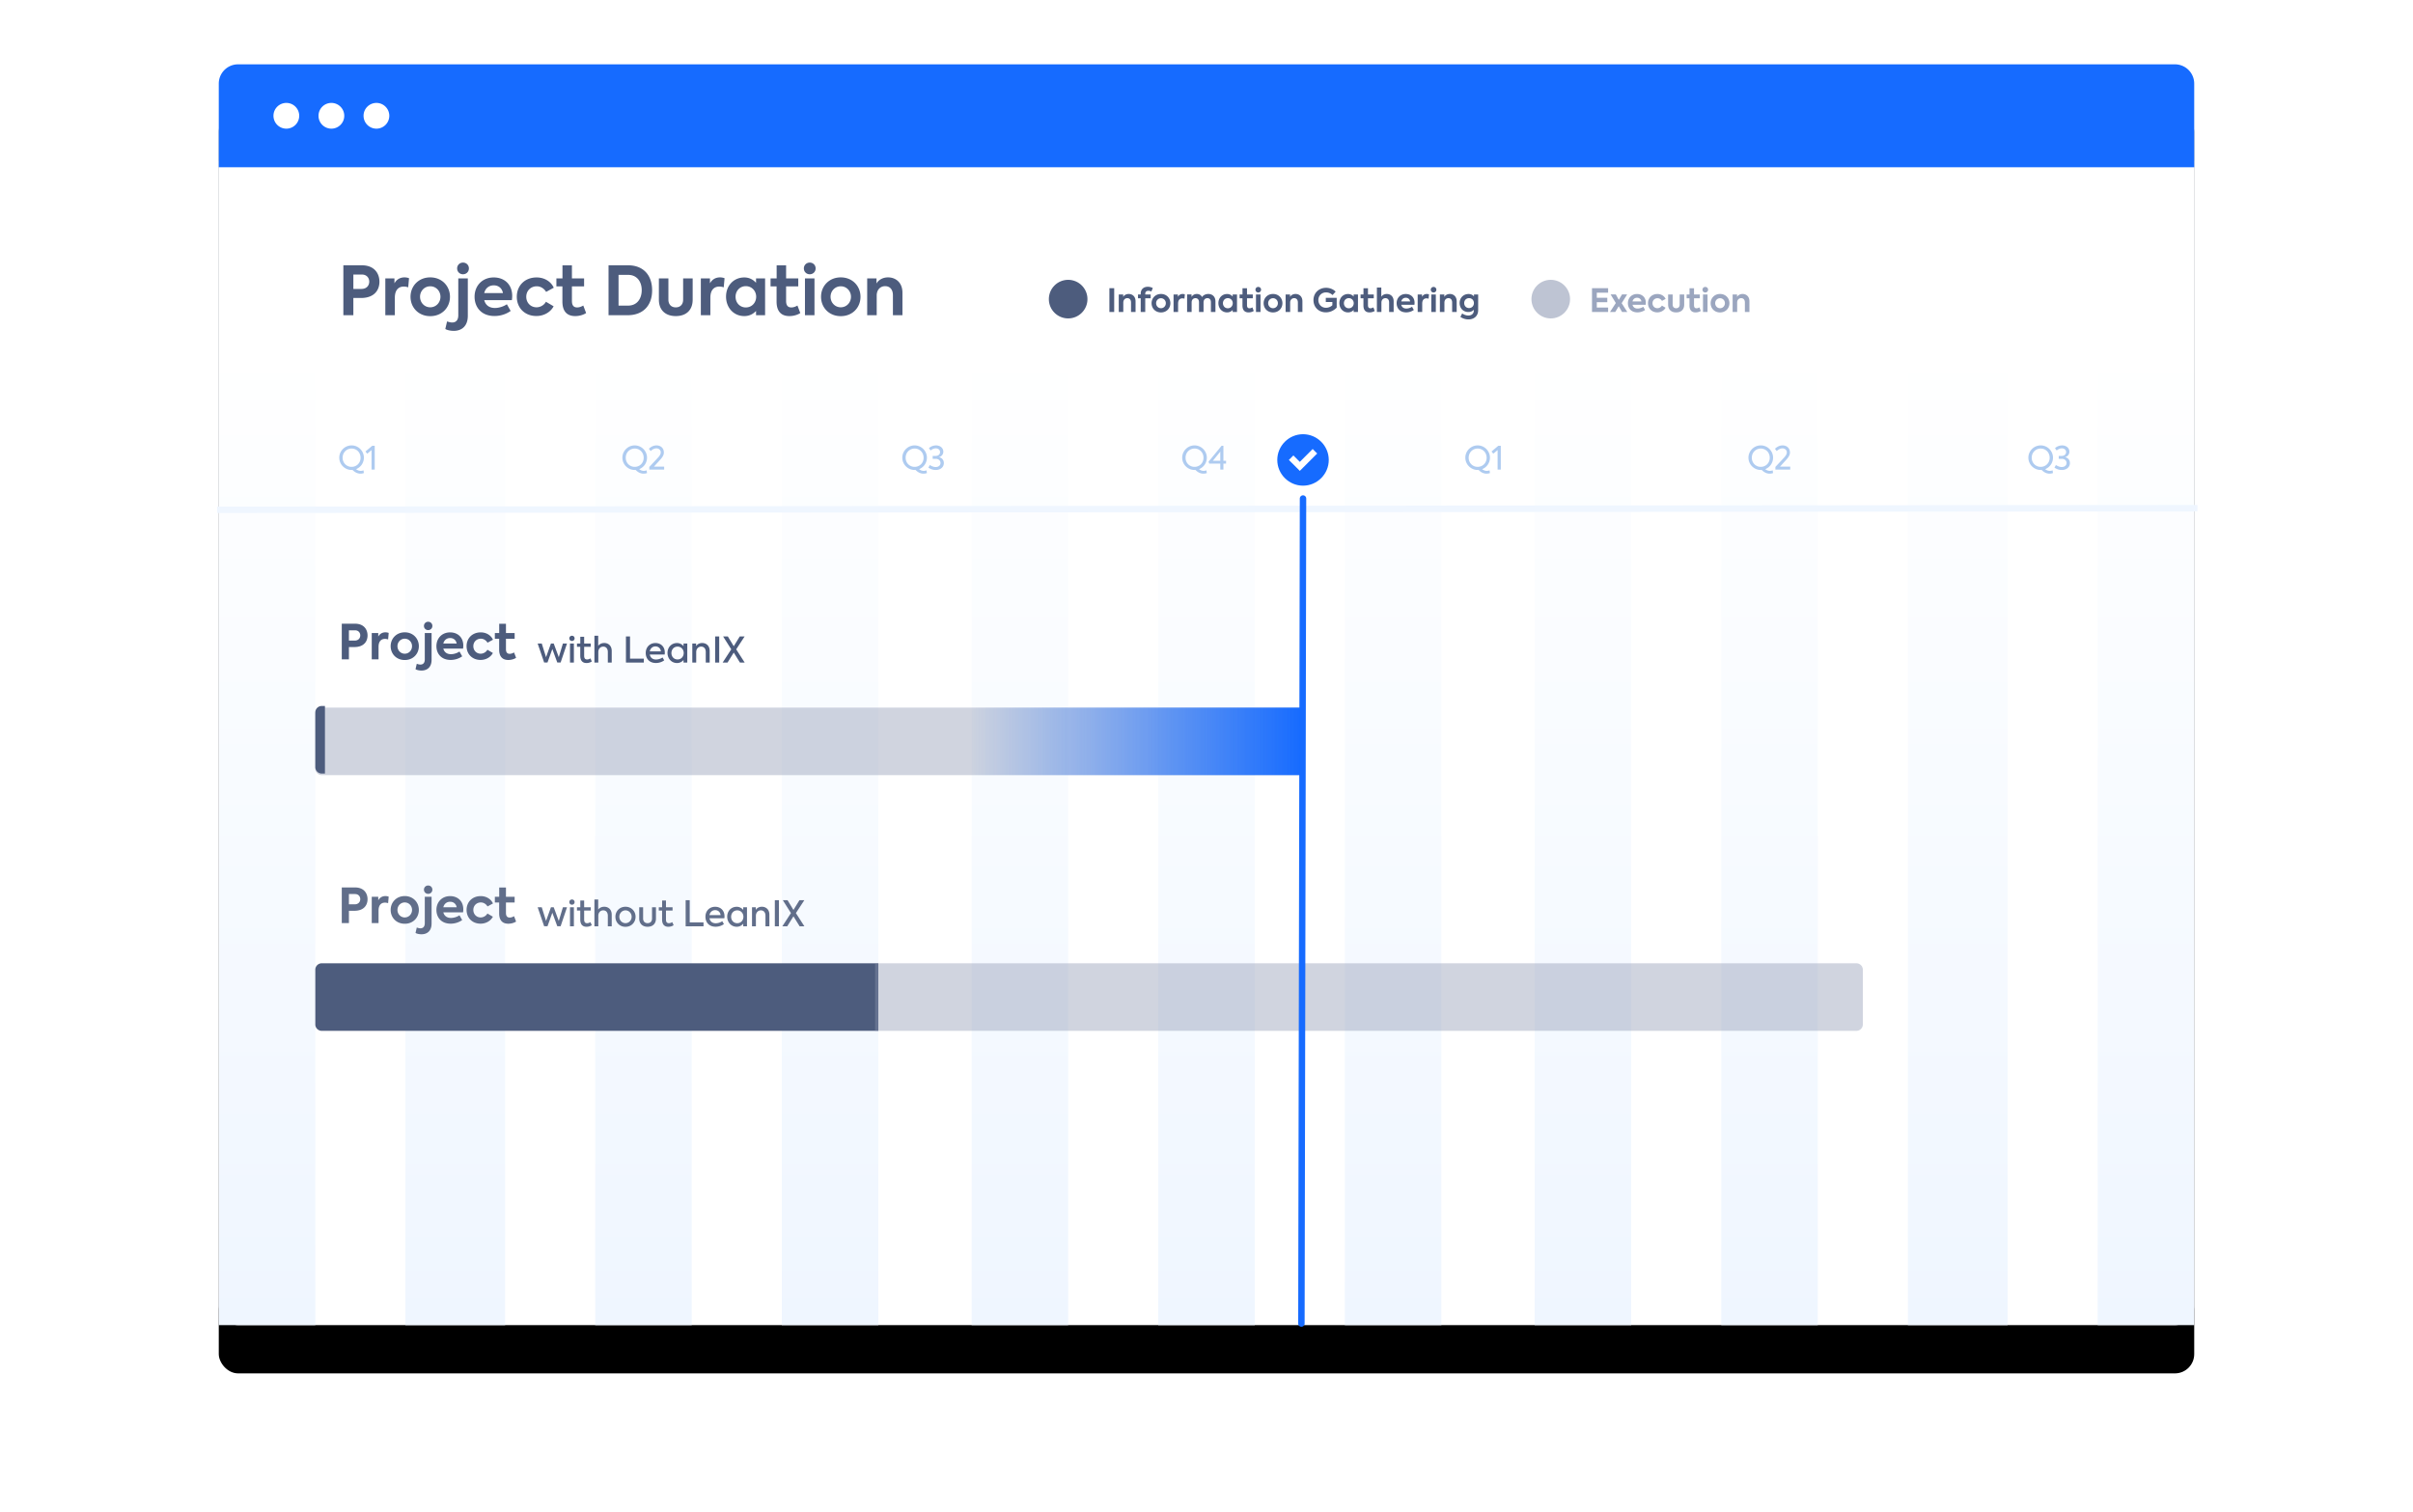 <svg width="750" height="470" xmlns="http://www.w3.org/2000/svg" xmlns:xlink="http://www.w3.org/1999/xlink"><defs><linearGradient x1="50%" y1="100%" x2="50%" y2="22.344%" id="c"><stop stop-color="#FFF" stop-opacity="0" offset="0%"/><stop stop-color="#FFF" offset="100%"/></linearGradient><linearGradient x1="100%" y1="50%" x2="0%" y2="50%" id="d"><stop stop-color="#166BFF" offset="0%"/><stop stop-color="#166BFF" stop-opacity="0" offset="100%"/></linearGradient><filter x="-9.8%" y="-11.5%" width="119.5%" height="130.6%" filterUnits="objectBoundingBox" id="a"><feOffset dy="15" in="SourceAlpha" result="shadowOffsetOuter1"/><feGaussianBlur stdDeviation="17.5" in="shadowOffsetOuter1" result="shadowBlurOuter1"/><feColorMatrix values="0 0 0 0 0.157 0 0 0 0 0.204 0 0 0 0 0.31 0 0 0 0.2 0" in="shadowBlurOuter1"/></filter><rect id="b" x="0" y="0" width="614" height="392" rx="6"/></defs><g transform="translate(68 20)" fill="none" fill-rule="evenodd"><use fill="#000" filter="url(#a)" xlink:href="#b"/><use fill="#FFF" xlink:href="#b"/><path fill="#EFF6FF" d="M117 30h30v362h-30zM58 30h31v362H58zM0 30h30v362H0zM175 30h30v362h-30zM234 30h30v362h-30zM292 30h30v362h-30zM350 30h30v362h-30zM409 30h30v362h-30zM467 30h30v362h-30zM525 30h31v362h-31zM584 30h30v362h-30z"/><rect fill="url(#c)" width="614" height="392" rx="6"/><path d="M44.455 62.481h-5.733V78h3.108v-5.355h2.394c4.053 0 5.712-2.394 5.712-5.04 0-2.583-1.575-5.124-5.481-5.124zm-.126 7.35H41.83v-4.473h2.667c1.47 0 2.268 1.05 2.268 2.205 0 1.134-.735 2.268-2.436 2.268zM51.763 78h2.961v-5.439c0-2.499 1.239-3.465 2.793-3.465.441 0 .903.084 1.365.231l.252-2.835a4.216 4.216 0 00-1.386-.252c-1.344 0-2.436.588-3.15 1.848v-1.533h-2.835V78zm13.965.294c3.654 0 6.132-2.688 6.132-6.027 0-3.297-2.478-6.027-6.132-6.027-3.654 0-6.132 2.73-6.132 6.027 0 3.339 2.478 6.027 6.132 6.027zm0-2.751c-1.785 0-3.171-1.449-3.171-3.276 0-1.806 1.386-3.255 3.171-3.255s3.171 1.449 3.171 3.255c0 1.827-1.386 3.276-3.171 3.276zm10.185-10.269c1.029 0 1.827-.777 1.827-1.827 0-1.029-.798-1.806-1.827-1.806s-1.827.777-1.827 1.806c0 1.05.798 1.827 1.827 1.827zm-2.898 17.598c2.478 0 4.389-1.449 4.389-4.704V66.555h-2.961v11.466c0 1.407-.63 2.247-1.911 2.247-.525 0-1.029-.147-1.575-.336l-.546 2.352c.546.357 1.638.588 2.604.588zm18.186-10.857c0-3.633-2.478-5.754-5.733-5.754-3.57 0-5.964 2.583-5.964 6.006 0 3.066 1.932 5.985 6.216 5.985 2.121 0 3.906-.777 4.998-1.575l-1.176-2.079c-.966.672-2.436 1.155-3.696 1.155-1.953 0-2.982-1.05-3.339-2.436h8.589c.063-.42.105-.84.105-1.302zm-5.733-3.297c1.512 0 2.583.924 2.856 2.394h-5.817c.357-1.491 1.47-2.394 2.961-2.394zm13.23 9.534c2.373 0 4.41-1.197 5.376-3.024l-2.394-1.407c-.504.987-1.701 1.722-2.919 1.722-1.827 0-3.192-1.407-3.192-3.276 0-1.848 1.386-3.255 3.255-3.255 1.218 0 2.268.672 2.919 1.743l2.373-1.302c-.966-2.079-3.066-3.192-5.334-3.192-3.633 0-6.153 2.52-6.153 6.006s2.499 5.985 6.069 5.985zm14.595-3.255c-.567.315-1.176.588-1.911.588-1.113 0-1.617-.693-1.617-2.016v-4.536h3.78v-2.478h-3.78v-4.053h-2.94v4.053h-1.89v2.478h1.869v4.725c0 2.961 1.365 4.515 3.99 4.515 1.176 0 2.478-.336 3.381-.945l-.882-2.331zM121.147 78h5.943c4.767 0 7.602-2.982 7.602-7.728 0-4.788-2.793-7.791-7.476-7.791h-6.069V78zm3.108-2.982v-9.555h2.982c2.793 0 4.221 2.163 4.221 4.746 0 2.625-1.428 4.809-4.221 4.809h-2.982zm17.787 3.255c3.234 0 5.25-1.848 5.25-5.103v-6.615h-2.961v6.615c0 1.428-.84 2.394-2.289 2.394-1.449 0-2.289-.966-2.289-2.394v-6.615h-2.961v6.615c0 3.234 2.037 5.103 5.25 5.103zm7.791-.273h2.961v-5.439c0-2.499 1.239-3.465 2.793-3.465.441 0 .903.084 1.365.231l.252-2.835a4.216 4.216 0 00-1.386-.252c-1.344 0-2.436.588-3.15 1.848v-1.533h-2.835V78zm17.157-11.445v1.365c-.861-.945-2.037-1.659-3.654-1.659-3.255 0-5.67 2.52-5.67 5.964 0 3.402 2.352 6.048 5.67 6.048 1.617 0 2.814-.693 3.654-1.596V78h2.814V66.555h-2.814zm-3.171 9.03c-1.89 0-3.192-1.491-3.192-3.318 0-1.785 1.281-3.297 3.192-3.297 1.89 0 3.213 1.512 3.213 3.297 0 1.806-1.323 3.318-3.213 3.318zm16.044-.588c-.567.315-1.176.588-1.911.588-1.113 0-1.617-.693-1.617-2.016v-4.536h3.78v-2.478h-3.78v-4.053h-2.94v4.053h-1.89v2.478h1.869v4.725c0 2.961 1.365 4.515 3.99 4.515 1.176 0 2.478-.336 3.381-.945l-.882-2.331zm3.822-9.723c1.029 0 1.827-.777 1.827-1.827 0-1.029-.798-1.806-1.827-1.806s-1.827.777-1.827 1.806c0 1.05.798 1.827 1.827 1.827zM185.155 78V66.555h-2.961V78h2.961zm8.169.294c3.654 0 6.132-2.688 6.132-6.027 0-3.297-2.478-6.027-6.132-6.027-3.654 0-6.132 2.73-6.132 6.027 0 3.339 2.478 6.027 6.132 6.027zm0-2.751c-1.785 0-3.171-1.449-3.171-3.276 0-1.806 1.386-3.255 3.171-3.255s3.171 1.449 3.171 3.255c0 1.827-1.386 3.276-3.171 3.276zM201.535 78V66.555h2.898v1.596c.588-1.071 1.89-1.911 3.591-1.911 2.31 0 4.473 1.533 4.473 4.767V78h-2.961v-6.195c0-1.848-.987-2.835-2.415-2.835-1.554 0-2.625 1.176-2.625 2.898V78h-2.961z" fill="#4D5C7D" fill-rule="nonzero"/><g fill="#AECBF0" fill-rule="nonzero"><path d="M44.1 126.4c-.51 0-1.01-.2-1.42-.54a3.82 3.82 0 002.42-3.56c0-2.1-1.71-3.82-3.82-3.82-2.1 0-3.83 1.72-3.83 3.82 0 2.1 1.73 3.82 3.83 3.82.1 0 .2 0 .3-.01.76.82 1.68 1.16 2.46 1.16.34 0 .76-.07 1.06-.19l-.12-.84c-.26.09-.58.16-.88.16zm-5.61-4.08c0-1.64 1.24-2.86 2.79-2.86 1.56 0 2.79 1.22 2.79 2.86 0 1.63-1.23 2.83-2.79 2.83-1.55 0-2.79-1.2-2.79-2.83zm9.19-3.71h.79V126h-.99v-6.06l-1.34 1.12-.55-.69 2.09-1.76zM394.1 126.4c-.51 0-1.01-.2-1.42-.54a3.82 3.82 0 002.42-3.56c0-2.1-1.71-3.82-3.82-3.82-2.1 0-3.83 1.72-3.83 3.82 0 2.1 1.73 3.82 3.83 3.82.1 0 .2 0 .3-.01.76.82 1.68 1.16 2.46 1.16.34 0 .76-.07 1.06-.19l-.12-.84c-.26.09-.58.16-.88.16zm-5.61-4.08c0-1.64 1.24-2.86 2.79-2.86 1.56 0 2.79 1.22 2.79 2.86 0 1.63-1.23 2.83-2.79 2.83-1.55 0-2.79-1.2-2.79-2.83zm9.19-3.71h.79V126h-.99v-6.06l-1.34 1.12-.55-.69 2.09-1.76zM132.1 126.4c-.51 0-1.01-.2-1.42-.54a3.82 3.82 0 002.42-3.56c0-2.1-1.71-3.82-3.82-3.82-2.1 0-3.83 1.72-3.83 3.82 0 2.1 1.73 3.82 3.83 3.82.1 0 .2 0 .3-.01.76.82 1.68 1.16 2.46 1.16.34 0 .76-.07 1.06-.19l-.12-.84c-.26.09-.58.16-.88.16zm-5.61-4.08c0-1.64 1.24-2.86 2.79-2.86 1.56 0 2.79 1.22 2.79 2.86 0 1.63-1.23 2.83-2.79 2.83-1.55 0-2.79-1.2-2.79-2.83zm8.76 2.76h3.18v.92h-4.61v-.83l2.657-2.845c.506-.552.893-1.074.893-1.675 0-.75-.6-1.25-1.34-1.25-.64 0-1.24.31-1.79.84l-.55-.71c.7-.69 1.53-1.05 2.36-1.05 1.33 0 2.29.88 2.29 2.22l-.009.195c-.044.475-.268 1.084-1.021 1.915l-2.06 2.27zM482.1 126.4c-.51 0-1.01-.2-1.42-.54a3.82 3.82 0 002.42-3.56c0-2.1-1.71-3.82-3.82-3.82-2.1 0-3.83 1.72-3.83 3.82 0 2.1 1.73 3.82 3.83 3.82.1 0 .2 0 .3-.01.76.82 1.68 1.16 2.46 1.16.34 0 .76-.07 1.06-.19l-.12-.84c-.26.09-.58.16-.88.16zm-5.61-4.08c0-1.64 1.24-2.86 2.79-2.86 1.56 0 2.79 1.22 2.79 2.86 0 1.63-1.23 2.83-2.79 2.83-1.55 0-2.79-1.2-2.79-2.83zm8.76 2.76h3.18v.92h-4.61v-.83l2.657-2.845c.506-.552.893-1.074.893-1.675 0-.75-.6-1.25-1.34-1.25-.64 0-1.24.31-1.79.84l-.55-.71c.7-.69 1.53-1.05 2.36-1.05 1.33 0 2.29.88 2.29 2.22l-.009.195c-.044.475-.269 1.084-1.021 1.915l-2.06 2.27zM219.1 126.4c-.51 0-1.01-.2-1.42-.54a3.82 3.82 0 002.42-3.56c0-2.1-1.71-3.82-3.82-3.82-2.1 0-3.83 1.72-3.83 3.82 0 2.1 1.73 3.82 3.83 3.82.1 0 .2 0 .3-.01.76.82 1.68 1.16 2.46 1.16.34 0 .76-.07 1.06-.19l-.12-.84c-.26.09-.58.16-.88.16zm-5.61-4.08c0-1.64 1.24-2.86 2.79-2.86 1.56 0 2.79 1.22 2.79 2.86 0 1.63-1.23 2.83-2.79 2.83-1.55 0-2.79-1.2-2.79-2.83zm9.34 3.8c-.86 0-1.59-.27-2.27-.73l.45-.81c.65.41 1.23.62 1.81.62.94 0 1.5-.53 1.5-1.26 0-.76-.62-1.29-1.52-1.29h-.91v-.89h.9c.81 0 1.39-.49 1.39-1.2 0-.74-.6-1.16-1.32-1.16-.52 0-1.01.18-1.62.65l-.51-.7c.53-.54 1.38-.87 2.21-.87 1.35 0 2.26.87 2.26 1.95 0 .81-.53 1.45-1.28 1.69v.04c.9.2 1.44.92 1.44 1.81 0 1.26-1.03 2.15-2.53 2.15zM569.1 126.4c-.51 0-1.01-.2-1.42-.54a3.82 3.82 0 002.42-3.56c0-2.1-1.71-3.82-3.82-3.82-2.1 0-3.83 1.72-3.83 3.82 0 2.1 1.73 3.82 3.83 3.82.1 0 .2 0 .3-.01.76.82 1.68 1.16 2.46 1.16.34 0 .76-.07 1.06-.19l-.12-.84c-.26.09-.58.16-.88.16zm-5.61-4.08c0-1.64 1.24-2.86 2.79-2.86 1.56 0 2.79 1.22 2.79 2.86 0 1.63-1.23 2.83-2.79 2.83-1.55 0-2.79-1.2-2.79-2.83zm9.34 3.8c-.86 0-1.59-.27-2.27-.73l.45-.81c.65.41 1.23.62 1.81.62.94 0 1.5-.53 1.5-1.26 0-.76-.62-1.29-1.52-1.29h-.91v-.89h.9c.81 0 1.39-.49 1.39-1.2 0-.74-.6-1.16-1.32-1.16-.52 0-1.01.18-1.62.65l-.51-.7c.53-.54 1.38-.87 2.21-.87 1.35 0 2.26.87 2.26 1.95 0 .81-.53 1.45-1.28 1.69v.04c.9.2 1.44.92 1.44 1.81 0 1.26-1.03 2.15-2.53 2.15zM306.1 126.4c-.51 0-1.01-.2-1.42-.54a3.82 3.82 0 002.42-3.56c0-2.1-1.71-3.82-3.82-3.82-2.1 0-3.83 1.72-3.83 3.82 0 2.1 1.73 3.82 3.83 3.82.1 0 .2 0 .3-.01.76.82 1.68 1.16 2.46 1.16.34 0 .76-.07 1.06-.19l-.12-.84c-.26.09-.58.16-.88.16zm-5.61-4.08c0-1.64 1.24-2.86 2.79-2.86 1.56 0 2.79 1.22 2.79 2.86 0 1.63-1.23 2.83-2.79 2.83-1.55 0-2.79-1.2-2.79-2.83zm12.59.95h-.83v-4.66h-.57l-4.04 4.93.21.6h3.44V126h.96v-1.86h.83v-.87zm-4.12 0l2.33-2.85v2.85h-2.33z"/></g><g fill-rule="nonzero"><g fill="#4D5C7D" transform="translate(258 66)"><circle cx="6" cy="7" r="6"/><path d="M18.82 3.61V11h1.49V3.61h-1.49zM21.73 11h1.41V8.08c0-.82.51-1.38 1.25-1.38.68 0 1.15.47 1.15 1.35V11h1.41V7.67c0-1.54-1.03-2.27-2.13-2.27-.81 0-1.43.4-1.71.91v-.76h-1.38V11zm9.24-6.59c.31 0 .59.1.88.23l.46-1.08c-.47-.25-.96-.4-1.55-.4-1.25 0-2.21.72-2.21 2.17v.22h-.84v1.18h.84V11h1.41V6.73h1.69V5.55h-1.69v-.19c0-.62.36-.95 1.01-.95zm3.88 6.73c1.74 0 2.92-1.28 2.92-2.87 0-1.57-1.18-2.87-2.92-2.87s-2.92 1.3-2.92 2.87c0 1.59 1.18 2.87 2.92 2.87zm0-1.31c-.85 0-1.51-.69-1.51-1.56 0-.86.66-1.55 1.51-1.55s1.51.69 1.51 1.55c0 .87-.66 1.56-1.51 1.56zM38.76 11h1.41V8.41c0-1.19.59-1.65 1.33-1.65.21 0 .43.04.65.11l.12-1.35c-.22-.08-.46-.12-.66-.12-.64 0-1.16.28-1.5.88v-.73h-1.35V11zm10.8-5.6c-.8 0-1.55.35-1.95.96-.31-.66-.95-.96-1.6-.96-.7-.01-1.35.35-1.66.93v-.78h-1.38V11h1.41V8.02c0-.84.52-1.32 1.19-1.32.66 0 1.1.46 1.1 1.28V11h1.41V8.01c0-.81.51-1.31 1.2-1.31.63 0 1.09.41 1.09 1.27V11h1.41V7.71c0-1.5-.98-2.31-2.22-2.31zm7.58.15v.65c-.41-.45-.97-.79-1.74-.79-1.55 0-2.7 1.2-2.7 2.84 0 1.62 1.12 2.88 2.7 2.88.77 0 1.34-.33 1.74-.76V11h1.34V5.55h-1.34zm-1.51 4.3c-.9 0-1.52-.71-1.52-1.58 0-.85.61-1.57 1.52-1.57.9 0 1.53.72 1.53 1.57 0 .86-.63 1.58-1.53 1.58zm7.64-.28c-.27.15-.56.28-.91.28-.53 0-.77-.33-.77-.96V6.73h1.8V5.55h-1.8V3.62h-1.4v1.93h-.9v1.18h.89v2.25c0 1.41.65 2.15 1.9 2.15.56 0 1.18-.16 1.61-.45l-.42-1.11zm1.82-4.63c.49 0 .87-.37.87-.87a.85.85 0 00-.87-.86.85.85 0 00-.87.86c0 .5.38.87.87.87zm.7 6.06V5.55h-1.41V11h1.41zm3.89.14c1.74 0 2.92-1.28 2.92-2.87 0-1.57-1.18-2.87-2.92-2.87s-2.92 1.3-2.92 2.87c0 1.59 1.18 2.87 2.92 2.87zm0-1.31c-.85 0-1.51-.69-1.51-1.56 0-.86.66-1.55 1.51-1.55s1.51.69 1.51 1.55c0 .87-.66 1.56-1.51 1.56zM73.59 11H75V8.08c0-.82.51-1.38 1.25-1.38.68 0 1.15.47 1.15 1.35V11h1.41V7.67c0-1.54-1.03-2.27-2.13-2.27-.81 0-1.43.4-1.71.91v-.76h-1.38V11zm12.51.11c1.3 0 2.47-.53 3.37-1.47V6.6h-3.39v1.29h2.04V8.9c-.45.45-1.19.79-1.98.79-1.4 0-2.37-1.06-2.37-2.39 0-1.37 1.01-2.39 2.39-2.39.78 0 1.5.32 2.01.83l.97-1.06c-.64-.68-1.74-1.2-2.98-1.2-2.18 0-3.91 1.58-3.91 3.83 0 2.19 1.61 3.8 3.85 3.8zm8.64-5.56v.65c-.41-.45-.97-.79-1.74-.79-1.55 0-2.7 1.2-2.7 2.84 0 1.62 1.12 2.88 2.7 2.88.77 0 1.34-.33 1.74-.76V11h1.34V5.55h-1.34zm-1.51 4.3c-.9 0-1.52-.71-1.52-1.58 0-.85.61-1.57 1.52-1.57.9 0 1.53.72 1.53 1.57 0 .86-.63 1.58-1.53 1.58zm7.64-.28c-.27.15-.56.28-.91.28-.53 0-.77-.33-.77-.96V6.73h1.8V5.55h-1.8V3.62h-1.4v1.93h-.9v1.18h.89v2.25c0 1.41.65 2.15 1.9 2.15.56 0 1.18-.16 1.61-.45l-.42-1.11zm1.09 1.43h1.41V8.08c0-.82.51-1.38 1.25-1.38.68 0 1.14.47 1.14 1.35V11h1.41V7.67c0-1.54-1.02-2.27-2.12-2.27-.81 0-1.44.4-1.72.86V3.4h-1.37V11zm11.71-2.85c0-1.73-1.18-2.74-2.73-2.74-1.7 0-2.84 1.23-2.84 2.86 0 1.46.92 2.85 2.96 2.85 1.01 0 1.86-.37 2.38-.75l-.56-.99c-.46.32-1.16.55-1.76.55-.93 0-1.42-.5-1.59-1.16h4.09c.03-.2.05-.4.05-.62zm-2.73-1.57c.72 0 1.23.44 1.36 1.14h-2.77c.17-.71.7-1.14 1.41-1.14zm3.7 4.42h1.41V8.41c0-1.19.59-1.65 1.33-1.65.21 0 .43.04.65.11l.12-1.35c-.22-.08-.46-.12-.66-.12-.64 0-1.16.28-1.5.88v-.73h-1.35V11zm4.94-6.06c.49 0 .87-.37.87-.87a.85.85 0 00-.87-.86.85.85 0 00-.87.86c0 .5.38.87.87.87zm.7 6.06V5.55h-1.41V11h1.41zm1.26 0h1.41V8.08c0-.82.51-1.38 1.25-1.38.68 0 1.15.47 1.15 1.35V11h1.41V7.67c0-1.54-1.03-2.27-2.13-2.27-.81 0-1.43.4-1.71.91v-.76h-1.38V11zm10.6-5.45v.6c-.39-.43-.94-.74-1.68-.74-1.55 0-2.78 1.16-2.78 2.81 0 1.6 1.11 2.79 2.72 2.79.76 0 1.3-.28 1.68-.7v.28c0 .85-.59 1.51-1.7 1.51-.73 0-1.42-.31-1.91-.64l-.55 1.06c.64.46 1.54.79 2.5.79 1.75 0 3.02-1.08 3.02-2.85V5.55h-1.3zm-1.53 4.23c-.87 0-1.51-.66-1.51-1.55 0-.88.64-1.53 1.51-1.53s1.51.65 1.51 1.53-.64 1.55-1.51 1.55z"/></g><g transform="translate(408 66)"><circle fill="#BEC4D3" cx="6" cy="7" r="6"/><path d="M18.82 11h5.01V9.62h-3.52V7.96h3.26V6.58h-3.26V4.99h3.52V3.61h-5.01V11zm10.97 0l-1.75-2.74 1.7-2.71h-1.59l-1 1.67-.93-1.67h-1.61l1.61 2.67L24.41 11h1.63l1.09-1.79L28.17 11h1.62zm5.76-2.85c0-1.73-1.18-2.74-2.73-2.74-1.7 0-2.84 1.23-2.84 2.86 0 1.46.92 2.85 2.96 2.85 1.01 0 1.86-.37 2.38-.75l-.56-.99c-.46.32-1.16.55-1.76.55-.93 0-1.42-.5-1.59-1.16h4.09c.03-.2.05-.4.05-.62zm-2.73-1.57c.72 0 1.23.44 1.36 1.14h-2.77c.17-.71.7-1.14 1.41-1.14zm6.3 4.54c1.13 0 2.1-.57 2.56-1.44l-1.14-.67c-.24.47-.81.82-1.39.82-.87 0-1.52-.67-1.52-1.56 0-.88.66-1.55 1.55-1.55.58 0 1.08.32 1.39.83l1.13-.62c-.46-.99-1.46-1.52-2.54-1.52-1.73 0-2.93 1.2-2.93 2.86s1.19 2.85 2.89 2.85zm5.86.01c1.54 0 2.5-.88 2.5-2.43V5.55h-1.41V8.7c0 .68-.4 1.14-1.09 1.14-.69 0-1.09-.46-1.09-1.14V5.55h-1.41V8.7c0 1.54.97 2.43 2.5 2.43zm7.23-1.56c-.27.15-.56.28-.91.28-.53 0-.77-.33-.77-.96V6.73h1.8V5.55h-1.8V3.62h-1.4v1.93h-.9v1.18h.89v2.25c0 1.41.65 2.15 1.9 2.15.56 0 1.18-.16 1.61-.45l-.42-1.11zm1.82-4.63c.49 0 .87-.37.87-.87a.85.85 0 00-.87-.86.85.85 0 00-.87.86c0 .5.38.87.87.87zm.7 6.06V5.55h-1.41V11h1.41zm3.89.14c1.74 0 2.92-1.28 2.92-2.87 0-1.57-1.18-2.87-2.92-2.87S55.7 6.7 55.7 8.27c0 1.59 1.18 2.87 2.92 2.87zm0-1.31c-.85 0-1.51-.69-1.51-1.56 0-.86.66-1.55 1.51-1.55s1.51.69 1.51 1.55c0 .87-.66 1.56-1.51 1.56zM62.53 11V5.55h1.38v.76c.28-.51.9-.91 1.71-.91 1.1 0 2.13.73 2.13 2.27V11h-1.41V8.05c0-.88-.47-1.35-1.15-1.35-.74 0-1.25.56-1.25 1.38V11h-1.41z" fill="#9BA6BF"/></g></g><path d="M32 279.5h173v21H32a2 2 0 01-2-2v-17a2 2 0 012-2z" fill="#4D5C7D"/><path d="M32 200h305v21H32a2 2 0 01-2-2v-17a2 2 0 012-2z" fill="#8995AF" opacity=".4"/><path d="M236 200h101v21H236a2 2 0 01-2-2v-17a2 2 0 012-2z" fill="url(#d)"/><path d="M204 279.5h305a2 2 0 012 2v17a2 2 0 01-2 2H204v-21z" fill="#8995AF" opacity=".4"/><path d="M32 199.5h1v21h-1a2 2 0 01-2-2v-17a2 2 0 012-2z" fill="#4D5C7D"/><path d="M42.325 173.915H38.23V185h2.22v-3.825h1.71c2.895 0 4.08-1.71 4.08-3.6 0-1.845-1.125-3.66-3.915-3.66zm-.09 5.25H40.45v-3.195h1.905c1.05 0 1.62.75 1.62 1.575 0 .81-.525 1.62-1.74 1.62zm5.31 5.835h2.115v-3.885c0-1.785.885-2.475 1.995-2.475.315 0 .645.06.975.165l.18-2.025c-.33-.12-.69-.18-.99-.18-.96 0-1.74.42-2.25 1.32v-1.095h-2.025V185zm10.26.21c2.61 0 4.38-1.92 4.38-4.305 0-2.355-1.77-4.305-4.38-4.305s-4.38 1.95-4.38 4.305c0 2.385 1.77 4.305 4.38 4.305zm0-1.965c-1.275 0-2.265-1.035-2.265-2.34 0-1.29.99-2.325 2.265-2.325 1.275 0 2.265 1.035 2.265 2.325 0 1.305-.99 2.34-2.265 2.34zm7.275-7.335c.735 0 1.305-.555 1.305-1.305 0-.735-.57-1.29-1.305-1.29s-1.305.555-1.305 1.29c0 .75.57 1.305 1.305 1.305zm-2.07 12.57c1.77 0 3.135-1.035 3.135-3.36v-8.295H64.03v8.19c0 1.005-.45 1.605-1.365 1.605-.375 0-.735-.105-1.125-.24l-.39 1.68c.39.255 1.17.42 1.86.42zM76 180.725c0-2.595-1.77-4.11-4.095-4.11-2.55 0-4.26 1.845-4.26 4.29 0 2.19 1.38 4.275 4.44 4.275 1.515 0 2.79-.555 3.57-1.125l-.84-1.485c-.69.48-1.74.825-2.64.825-1.395 0-2.13-.75-2.385-1.74h6.135c.045-.3.075-.6.075-.93zm-4.095-2.355c1.08 0 1.845.66 2.04 1.71H69.79c.255-1.065 1.05-1.71 2.115-1.71zm9.45 6.81c1.695 0 3.15-.855 3.84-2.16l-1.71-1.005c-.36.705-1.215 1.23-2.085 1.23-1.305 0-2.28-1.005-2.28-2.34 0-1.32.99-2.325 2.325-2.325.87 0 1.62.48 2.085 1.245l1.695-.93c-.69-1.485-2.19-2.28-3.81-2.28-2.595 0-4.395 1.8-4.395 4.29s1.785 4.275 4.335 4.275zm10.425-2.325l.63 1.665c-.645.435-1.575.675-2.415.675-1.875 0-2.85-1.11-2.85-3.225v-3.375H85.81v-1.77h1.35v-2.895h2.1v2.895h2.7v1.77h-2.7v3.24c0 .945.36 1.44 1.155 1.44.525 0 .96-.195 1.365-.42zM101.134 185.989h1.034l1.507-4.202 1.54 4.202h1.034l1.991-5.918h-1.276l-1.287 4.257-1.573-4.257h-.858l-1.529 4.257-1.331-4.257H99.11l2.024 5.918zm8.646-6.699a.801.801 0 00.814-.825.79.79 0 00-.814-.803c-.462 0-.825.341-.825.803a.81.81 0 00.825.825zm.594 6.71v-5.929h-1.21V186h1.21zm5.148-1.298c-.319.187-.66.33-1.045.33-.66 0-.913-.418-.913-1.133v-2.794h2.046v-1.034h-2.046v-2.101h-1.199v2.101h-1.034v1.034h1.023v2.772c0 1.441.638 2.266 1.947 2.266.583 0 1.199-.165 1.639-.495l-.418-.946zm1.232 1.298h1.21v-3.256c0-1.012.627-1.705 1.54-1.705.825 0 1.419.572 1.419 1.694V186h1.21v-3.608c0-1.683-1.111-2.475-2.321-2.475-.858 0-1.54.385-1.881.902v-3.157h-1.177V186zm9.801 0h5.555v-1.221h-4.29v-6.908h-1.265V186zm12.078-3.08c0-1.881-1.243-2.992-2.904-2.992-1.815 0-3.025 1.331-3.025 3.091 0 1.562.946 3.113 3.179 3.113 1.067 0 2.024-.407 2.563-.825l-.506-.891a3.763 3.763 0 01-2.013.638c-1.221 0-1.804-.704-1.969-1.551h4.631c.022-.165.044-.341.044-.583zm-2.904-1.947c.891 0 1.584.594 1.683 1.54h-3.454c.176-.913.847-1.54 1.771-1.54zm8.723-.902v.825c-.484-.572-1.155-.968-2.024-.968-1.705 0-2.959 1.298-2.959 3.069s1.243 3.146 2.959 3.146c.869 0 1.54-.385 2.024-.957V186h1.166v-5.929h-1.166zm-1.859 4.961c-1.155 0-1.903-.902-1.903-1.991s.737-2.002 1.903-2.002c1.144 0 1.914.913 1.914 1.991 0 1.089-.77 2.002-1.914 2.002zm4.587.968h1.21v-3.245c0-1.012.638-1.716 1.551-1.716.825 0 1.419.583 1.419 1.694V186h1.221v-3.608c0-1.683-1.122-2.475-2.332-2.475-.858 0-1.54.385-1.881.99v-.836h-1.188V186zm7.095-8.129V186h1.265v-8.129h-1.265zm2.332 8.129l2.673-4.114-2.53-4.015h1.474l1.837 3.047 1.87-3.047h1.518l-2.629 4.015 2.64 4.114h-1.474l-1.925-3.102-1.936 3.102h-1.518z" fill="#4D5C7D" fill-rule="nonzero"/><path d="M42.325 255.915H38.23V267h2.22v-3.825h1.71c2.895 0 4.08-1.71 4.08-3.6 0-1.845-1.125-3.66-3.915-3.66zm-.09 5.25H40.45v-3.195h1.905c1.05 0 1.62.75 1.62 1.575 0 .81-.525 1.62-1.74 1.62zm5.31 5.835h2.115v-3.885c0-1.785.885-2.475 1.995-2.475.315 0 .645.06.975.165l.18-2.025c-.33-.12-.69-.18-.99-.18-.96 0-1.74.42-2.25 1.32v-1.095h-2.025V267zm10.26.21c2.61 0 4.38-1.92 4.38-4.305 0-2.355-1.77-4.305-4.38-4.305s-4.38 1.95-4.38 4.305c0 2.385 1.77 4.305 4.38 4.305zm0-1.965c-1.275 0-2.265-1.035-2.265-2.34 0-1.29.99-2.325 2.265-2.325 1.275 0 2.265 1.035 2.265 2.325 0 1.305-.99 2.34-2.265 2.34zm7.275-7.335c.735 0 1.305-.555 1.305-1.305 0-.735-.57-1.29-1.305-1.29s-1.305.555-1.305 1.29c0 .75.57 1.305 1.305 1.305zm-2.07 12.57c1.77 0 3.135-1.035 3.135-3.36v-8.295H64.03v8.19c0 1.005-.45 1.605-1.365 1.605-.375 0-.735-.105-1.125-.24l-.39 1.68c.39.255 1.17.42 1.86.42zM76 262.725c0-2.595-1.77-4.11-4.095-4.11-2.55 0-4.26 1.845-4.26 4.29 0 2.19 1.38 4.275 4.44 4.275 1.515 0 2.79-.555 3.57-1.125l-.84-1.485c-.69.48-1.74.825-2.64.825-1.395 0-2.13-.75-2.385-1.74h6.135c.045-.3.075-.6.075-.93zm-4.095-2.355c1.08 0 1.845.66 2.04 1.71H69.79c.255-1.065 1.05-1.71 2.115-1.71zm9.45 6.81c1.695 0 3.15-.855 3.84-2.16l-1.71-1.005c-.36.705-1.215 1.23-2.085 1.23-1.305 0-2.28-1.005-2.28-2.34 0-1.32.99-2.325 2.325-2.325.87 0 1.62.48 2.085 1.245l1.695-.93c-.69-1.485-2.19-2.28-3.81-2.28-2.595 0-4.395 1.8-4.395 4.29s1.785 4.275 4.335 4.275zm10.425-2.325l.63 1.665c-.645.435-1.575.675-2.415.675-1.875 0-2.85-1.11-2.85-3.225v-3.375H85.81v-1.77h1.35v-2.895h2.1v2.895h2.7v1.77h-2.7v3.24c0 .945.36 1.44 1.155 1.44.525 0 .96-.195 1.365-.42zM101.134 267.989h1.034l1.507-4.202 1.54 4.202h1.034l1.991-5.918h-1.276l-1.287 4.257-1.573-4.257h-.858l-1.529 4.257-1.331-4.257H99.11l2.024 5.918zm8.646-6.699a.801.801 0 00.814-.825.79.79 0 00-.814-.803c-.462 0-.825.341-.825.803a.81.81 0 00.825.825zm.594 6.71v-5.929h-1.21V268h1.21zm5.148-1.298c-.319.187-.66.33-1.045.33-.66 0-.913-.418-.913-1.133v-2.794h2.046v-1.034h-2.046v-2.101h-1.199v2.101h-1.034v1.034h1.023v2.772c0 1.441.638 2.266 1.947 2.266.583 0 1.199-.165 1.639-.495l-.418-.946zm1.232 1.298h1.21v-3.256c0-1.012.627-1.705 1.54-1.705.825 0 1.419.572 1.419 1.694V268h1.21v-3.608c0-1.683-1.111-2.475-2.321-2.475-.858 0-1.54.385-1.881.902v-3.157h-1.177V268zm9.658.154c1.848 0 3.135-1.397 3.135-3.124 0-1.705-1.287-3.113-3.135-3.113-1.848 0-3.135 1.408-3.135 3.113 0 1.727 1.287 3.124 3.135 3.124zm0-1.133c-1.078 0-1.914-.891-1.914-1.991 0-1.078.836-1.991 1.914-1.991 1.078 0 1.914.913 1.914 1.991 0 1.1-.836 1.991-1.914 1.991zm6.864 1.122c1.617 0 2.607-.957 2.607-2.574v-3.498h-1.221v3.487c0 .891-.495 1.463-1.386 1.463-.88 0-1.386-.572-1.386-1.463v-3.487h-1.21v3.498c0 1.595 1.012 2.574 2.596 2.574zm7.678-1.441c-.319.187-.66.33-1.045.33-.66 0-.913-.418-.913-1.133v-2.794h2.046v-1.034h-2.046v-2.101h-1.199v2.101h-1.034v1.034h1.023v2.772c0 1.441.638 2.266 1.947 2.266.583 0 1.199-.165 1.639-.495l-.418-.946zm4.158 1.298h5.555v-1.221h-4.29v-6.908h-1.265V268zm12.078-3.08c0-1.881-1.243-2.992-2.904-2.992-1.815 0-3.025 1.331-3.025 3.091 0 1.562.946 3.113 3.179 3.113 1.067 0 2.024-.407 2.563-.825l-.506-.891a3.763 3.763 0 01-2.013.638c-1.221 0-1.804-.704-1.969-1.551h4.631c.022-.165.044-.341.044-.583zm-2.904-1.947c.891 0 1.584.594 1.683 1.54h-3.454c.176-.913.847-1.54 1.771-1.54zm8.723-.902v.825c-.484-.572-1.155-.968-2.024-.968-1.705 0-2.959 1.298-2.959 3.069s1.243 3.146 2.959 3.146c.869 0 1.54-.385 2.024-.957V268h1.166v-5.929h-1.166zm-1.859 4.961c-1.155 0-1.903-.902-1.903-1.991s.737-2.002 1.903-2.002c1.144 0 1.914.913 1.914 1.991 0 1.089-.77 2.002-1.914 2.002zm4.587.968h1.21v-3.245c0-1.012.638-1.716 1.551-1.716.825 0 1.419.583 1.419 1.694V268h1.221v-3.608c0-1.683-1.122-2.475-2.332-2.475-.858 0-1.54.385-1.881.99v-.836h-1.188V268zm7.095-8.129V268h1.265v-8.129h-1.265zm2.332 8.129l2.673-4.114-2.53-4.015h1.474l1.837 3.047 1.87-3.047h1.518l-2.629 4.015 2.64 4.114h-1.474l-1.925-3.102-1.936 3.102h-1.518z" fill="#616E8A" fill-rule="nonzero"/><path stroke="#EFF6FF" stroke-width="2" stroke-linecap="square" d="M.5 138.5L614 138"/><path stroke="#166BFF" stroke-width="2" stroke-linecap="round" d="M337 135l-.5 256.5"/><path d="M6 0h602a6 6 0 016 6v26H0V6a6 6 0 016-6z" fill="#166BFF"/><path d="M21 12a4 4 0 110 8 4 4 0 010-8zm14 0a4 4 0 110 8 4 4 0 010-8zm14 0a4 4 0 110 8 4 4 0 010-8z" fill="#FFF"/><g fill="#166BFF" fill-rule="nonzero"><path d="M337 115c-4.4 0-8 3.6-8 8s3.6 8 8 8 8-3.6 8-8-3.6-8-8-8zm-1 11.4l-3.4-3.4 1.4-1.4 2 2 4-4 1.4 1.4-5.4 5.4z"/></g></g></svg>